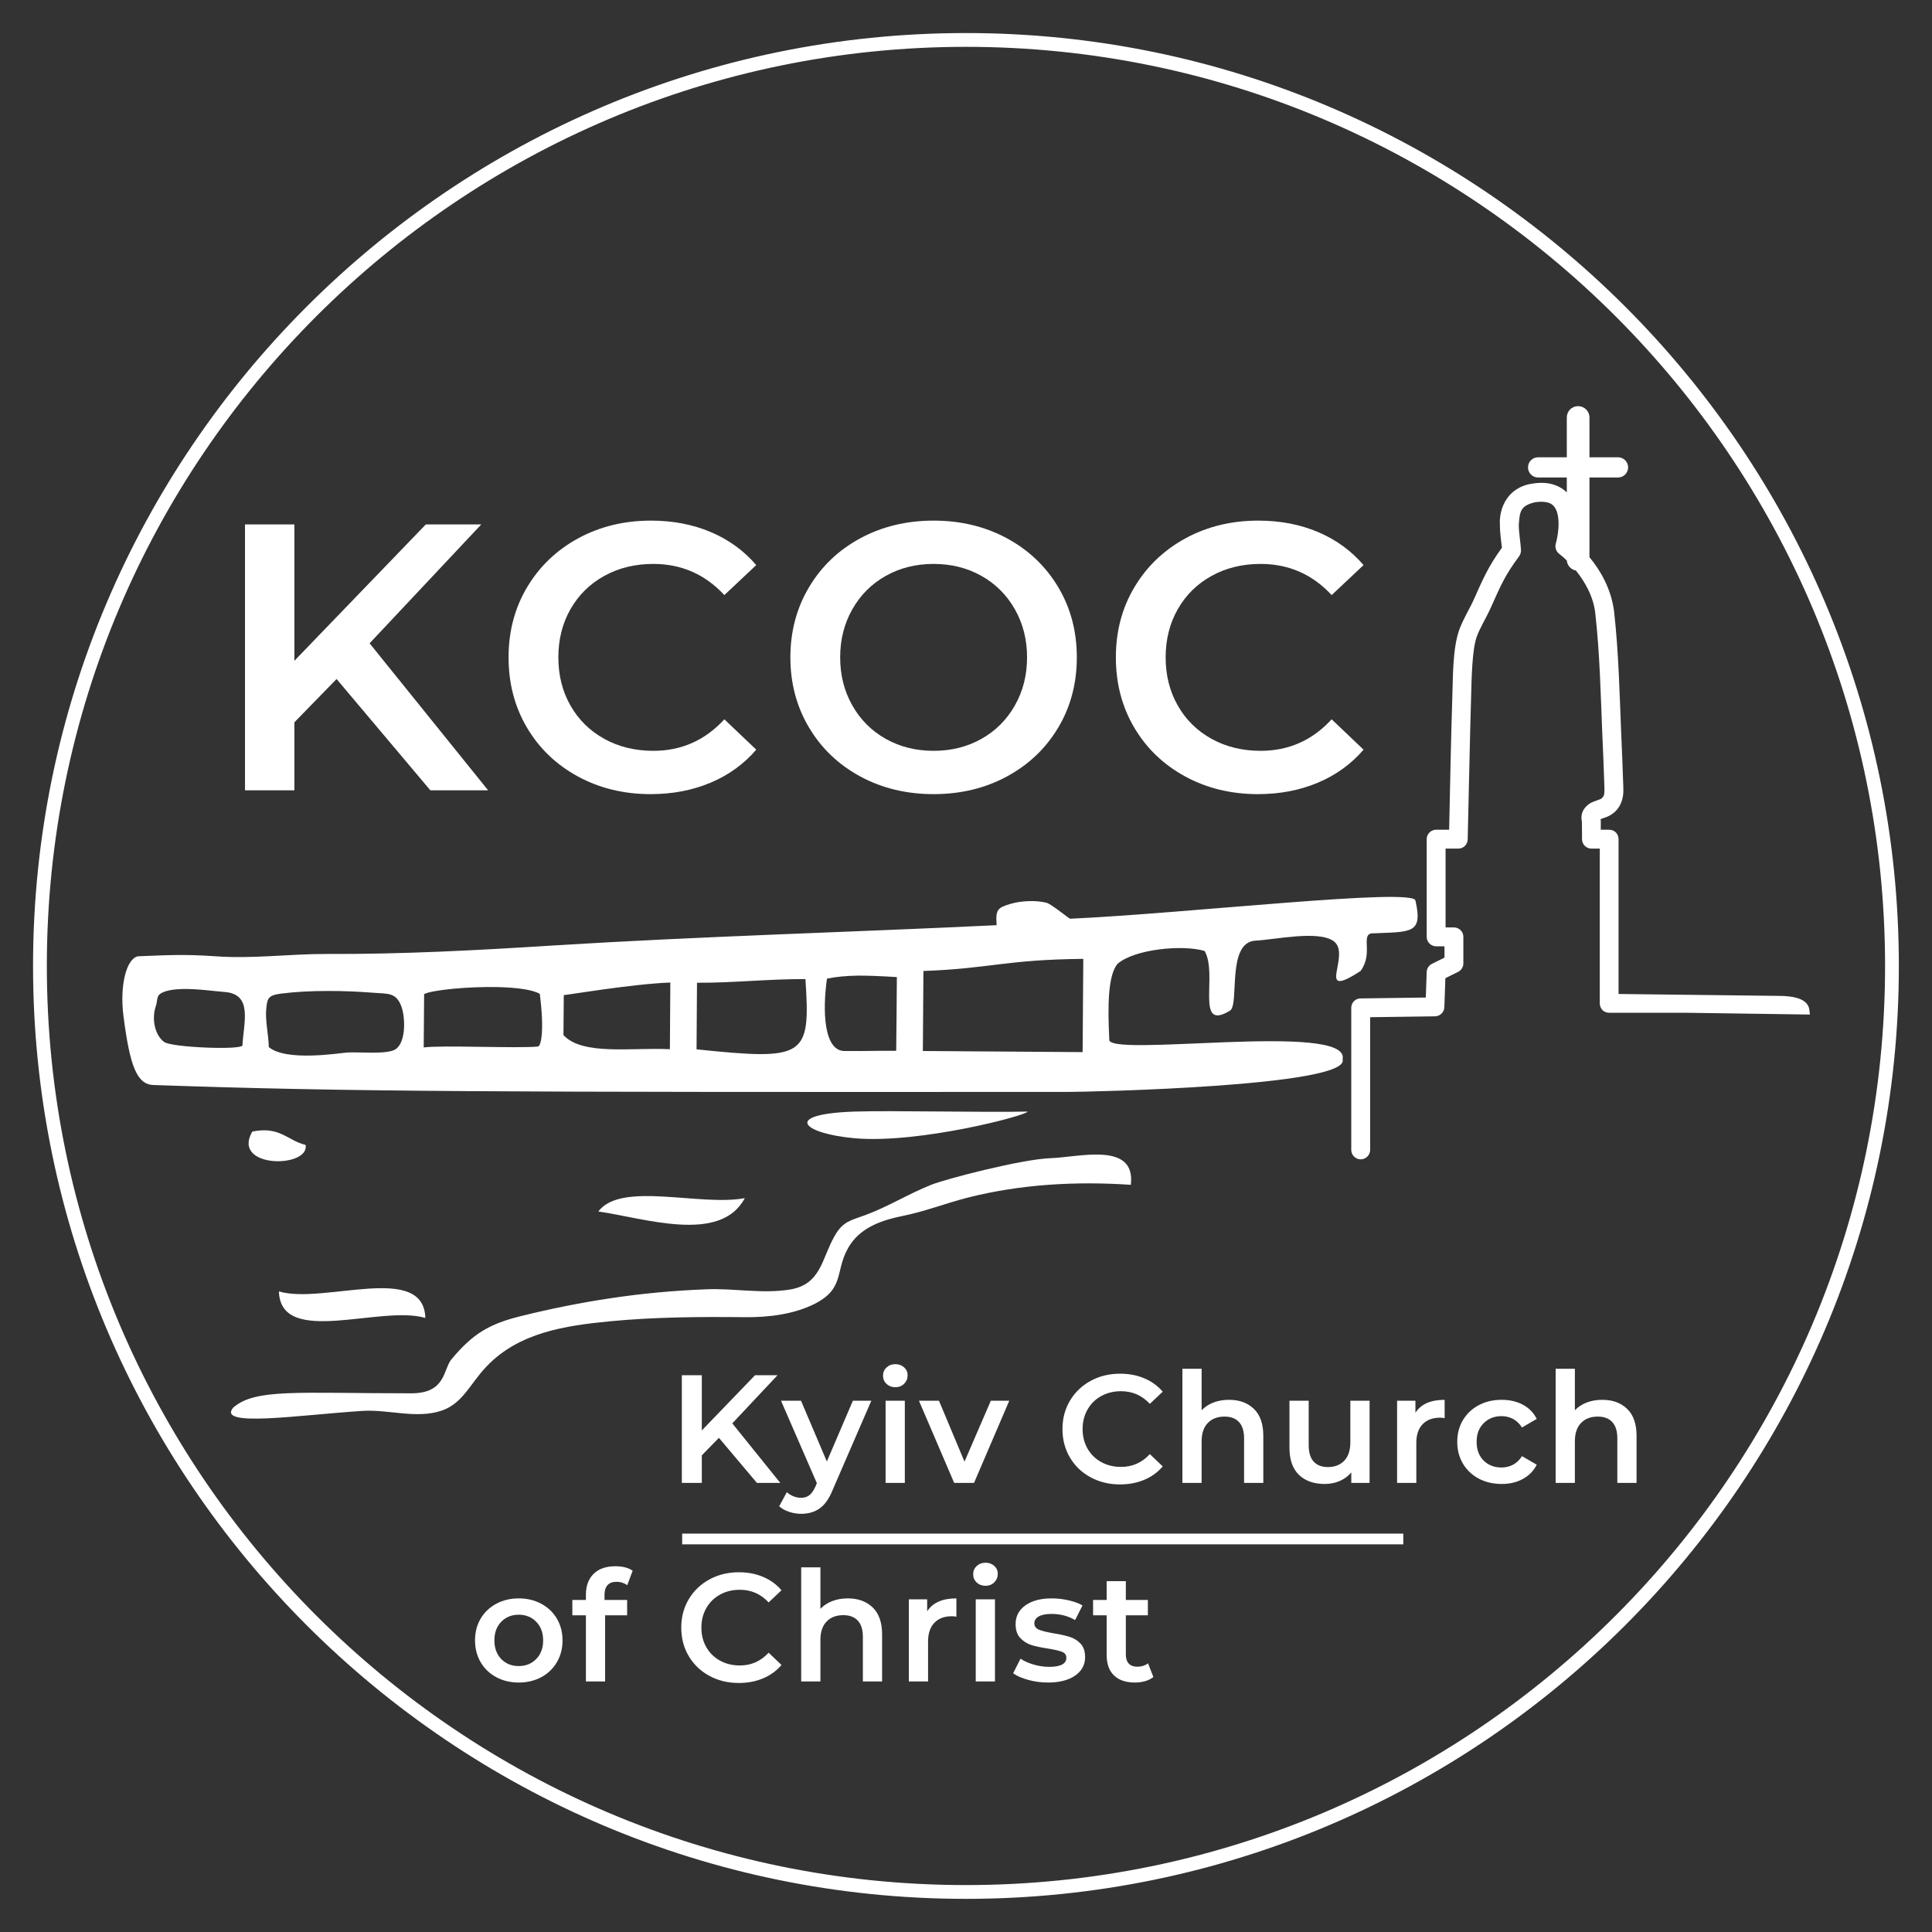 <?xml version="1.0" encoding="UTF-8"?>
<!DOCTYPE svg PUBLIC '-//W3C//DTD SVG 1.0//EN'
          'http://www.w3.org/TR/2001/REC-SVG-20010904/DTD/svg10.dtd'>
<svg height="810" version="1.0" viewBox="0 0 810 810" width="810" xmlns="http://www.w3.org/2000/svg" xmlns:xlink="http://www.w3.org/1999/xlink"
><rect x="0" y="0" width="810" height="810" fill="#333333" stroke="none"/><defs
  ><clipPath id="a"
    ><path d="M 13.855 13.855 L 796.105 13.855 L 796.105 796.105 L 13.855 796.105 Z M 13.855 13.855"
    /></clipPath
    ><clipPath id="b"
    ><path d="M 51 170.324 L 758.988 170.324 L 758.988 594.824 L 51 594.824 Z M 51 170.324"
    /></clipPath
  ></defs
  ><g clip-path="url(#a)"
  ><path d="M 404.98 796.105 C 189.379 796.105 13.855 620.582 13.855 404.98 C 13.855 189.379 189.379 13.855 404.98 13.855 C 620.582 13.855 796.105 189.379 796.105 404.98 C 796.105 620.582 620.582 796.105 404.98 796.105 Z M 404.98 19.637 C 192.461 19.637 19.637 192.461 19.637 404.98 C 19.637 617.496 192.461 790.324 404.98 790.324 C 617.496 790.324 790.324 617.496 790.324 404.98 C 790.324 192.461 617.496 19.637 404.98 19.637 Z M 404.98 19.637" fill="#fff"
  /></g
  ><g clip-path="url(#b)"
  ><path d="M 51.777 426.098 C 50.102 413.188 52.988 401.914 57.836 400.934 C 69.012 400.516 76.652 399.957 90.531 400.934 C 106.184 402.051 121.273 399.91 136.973 399.957 C 168.598 400.094 200.18 398.418 231.715 396.414 C 293.758 392.547 355.801 390.871 417.844 387.887 C 417.375 381.363 418.121 380.57 423.852 378.895 C 428.137 377.637 434.52 377.355 438.852 378.52 C 440.945 379.125 448.258 385.23 448.68 385.184 C 498.145 382.902 593.305 371.996 593.445 377.637 C 596.66 391.801 591.441 390.59 574.859 391.336 C 570.621 392.359 575.746 399.863 570.434 407.086 C 550.777 419.898 566.988 400.004 559.023 394.504 C 552.41 389.984 534.754 393.945 526.418 394.363 C 514.121 394.969 519.711 420.832 515.75 423.672 C 500.801 432.852 510.766 408.578 505.039 398.699 C 496.047 395.996 475.785 397.812 468.52 404.102 C 464.469 408.949 464.375 422.09 465.074 435.602 C 462.324 443.898 566.523 428.008 562.891 444.129 C 566.336 455.453 456.504 457.781 448.164 457.781 C 203.207 457.922 146.008 457.734 64.309 454.895 C 57.461 454.66 54.48 447.113 51.777 426.098 Z M 387.148 407.086 C 387.055 418.27 386.977 429.453 386.914 440.637 L 453.895 441.102 L 454.176 402.008 C 421.383 402.332 414.953 406.105 387.148 407.086 Z M 359.34 409.043 C 354.773 409.137 350.863 409.461 346.715 410.301 C 344.852 423.207 345.133 441.242 354.59 440.637 C 363.859 440.727 366.418 440.496 375.734 440.543 C 375.828 429.359 375.969 420.832 376.016 409.648 C 369.168 409.23 363.902 408.996 359.34 409.043 Z M 337.68 410.488 C 322.773 410.395 307.125 412.117 292.219 412.023 L 292.031 439.938 C 337.68 444.688 339.871 443.199 337.68 410.488 Z M 236.371 417.195 L 236.23 433.973 C 244.289 442.641 264.785 439.098 280.855 439.891 L 281.039 411.93 C 265.156 412.492 236.699 417.336 236.371 417.195 Z M 208.703 413.84 C 195.941 413.562 180.988 415.102 177.82 416.777 L 177.637 439.145 C 185.508 438.117 216.668 439.609 225.473 438.77 C 226.824 438.77 228.312 432.246 226.309 416.684 C 223.234 414.867 216.391 414.027 208.703 413.84 Z M 76.746 414.633 C 72.973 414.727 69.527 415.191 67.336 416.543 C 65.566 417.617 66.078 419.668 65.332 421.809 C 63.562 426.891 64.727 433.832 68.828 436.859 C 72.039 439.191 101.527 440.309 101.664 438.258 C 102.086 428.848 106.184 416.777 94.164 415.891 C 90.207 415.613 82.988 414.539 76.746 414.633 Z M 137.16 415.473 C 130.543 415.473 123.883 415.797 117.688 416.59 C 112.098 417.336 112.098 418.875 111.633 422.883 C 111.121 427.586 112.566 433.645 112.703 439.004 C 119.969 445.109 141.957 441.566 145.309 441.289 C 149.828 440.914 162.125 442.219 165.711 439.984 C 170.367 437.141 169.996 426.145 168.133 421.578 C 165.852 415.984 162.59 416.73 156.629 416.219 C 150.48 415.754 143.82 415.426 137.16 415.473 Z M 430.84 466.031 C 430.512 467.66 385.285 479.59 358.316 477.215 C 336.375 475.258 327.711 467.055 358.316 466.031 C 373.965 465.52 412.812 466.449 430.84 466.031 Z M 105.766 474.418 C 117.457 472.043 120.574 478.238 128.121 480.008 C 129.891 489.84 96.82 489.98 105.766 474.418 Z M 172.465 584.152 C 187.043 584.152 185.785 574.043 189.281 569.895 C 198.27 559.133 205.07 555.078 218.438 551.77 C 230.688 548.742 243.078 546.223 255.562 544.359 C 269.023 542.309 282.625 541.051 296.273 540.539 C 307.824 540.074 319.469 542.496 330.973 540.68 C 344.34 538.582 344.387 527.773 349.977 518.078 C 353.469 511.93 356.871 511.648 362.973 509.367 C 372.383 505.871 381.047 500.465 390.406 496.738 C 396.418 494.316 428.324 485.973 440.621 485.555 C 452.359 485.184 476.254 478.473 474.109 496.738 C 451.238 495.199 428.043 496.457 405.777 502.098 C 396.465 504.473 387.66 507.969 378.25 509.832 C 370.238 511.461 361.621 514.305 356.684 521.48 C 349.465 532.012 355.055 539.887 341.359 546.738 C 332.559 551.117 321.844 552.328 312.527 552.234 C 293.57 552.047 274.566 552.141 255.703 553.961 C 237.023 555.777 217.602 558.617 204.047 572.832 C 197.059 580.102 194.125 588.348 185.133 591.422 C 174.699 594.965 162.871 590.863 152.062 591.516 C 125.422 593.242 90.766 598.555 97.754 590.164 C 107.066 582.059 124.535 584.152 172.465 584.152 Z M 250.855 507.922 C 260.406 495.152 293.477 505.871 312.25 502.328 C 302.047 521.574 270.328 510.719 250.855 507.922 Z M 116.941 541.426 C 135.48 547.016 177.637 529.078 178.332 552.562 C 159.75 546.969 117.594 564.91 116.941 541.426 Z M 706.77 424.605 L 674.633 424.605 C 673.605 424.605 672.582 424.234 671.836 423.488 C 671.137 422.742 670.719 421.715 670.719 420.691 L 670.719 355.781 L 667.227 355.781 C 665.035 355.781 663.266 354.012 663.266 351.82 L 663.266 349.863 C 663.266 348.094 663.219 345.391 663.219 344.598 C 663.098 344.008 663.035 343.434 663.035 342.875 C 662.988 338.82 666.527 336.582 668.203 336.07 C 670.113 335.371 671.512 334.859 671.465 334.766 C 672.535 333.742 672.629 333.273 672.676 331.086 C 672.676 330.199 672.629 329.176 672.582 328.008 C 672.395 321.395 672.07 314.777 671.789 308.113 C 671.094 291.059 670.719 274.004 668.855 257.32 C 668.109 250.051 664.34 243.715 660.703 239.195 C 658.656 238.824 657.07 237.098 656.887 235 C 656.48 234.629 656.109 234.273 655.766 233.93 C 654.465 232.766 653.719 232.207 653.719 232.207 C 652.414 231.227 651.809 229.551 652.273 227.918 C 652.273 227.918 653.438 223.91 653.438 219.578 C 653.438 216.922 652.926 214.312 651.902 212.82 C 650.875 211.422 649.805 210.445 646.219 210.352 C 645.426 210.352 644.59 210.445 643.703 210.539 C 637.367 211.984 637.184 214.5 636.762 219.949 C 636.762 223.492 637.508 227.359 637.695 230.715 C 637.695 231.602 637.414 232.484 636.902 233.23 C 631.035 241.059 629.219 245.395 625.07 254.664 C 623.023 259.23 620.508 263.148 619.156 266.875 C 617.152 272.281 616.969 284.812 616.781 291.758 C 616.176 311.793 615.848 331.832 615.336 351.914 C 615.289 354.059 613.566 355.781 611.426 355.781 L 606.066 355.781 L 606.066 388.82 L 609.562 388.82 C 610.586 388.82 611.609 389.238 612.355 389.984 C 613.102 390.684 613.52 391.707 613.52 392.781 L 613.52 403.918 C 613.52 405.406 612.637 406.805 611.332 407.457 L 605.977 410.113 L 605.555 422.277 C 605.461 424.371 603.785 426.051 601.645 426.098 L 574.441 426.469 L 574.441 482.105 C 574.441 484.25 572.672 486.066 570.48 486.066 C 568.293 486.066 566.523 484.25 566.523 482.105 L 566.523 422.508 C 566.523 420.367 568.246 418.594 570.434 418.594 L 597.777 418.223 L 598.148 407.504 C 598.195 406.059 599.035 404.754 600.34 404.102 L 605.602 401.492 L 605.602 396.742 L 602.109 396.742 C 601.082 396.742 600.059 396.32 599.312 395.574 C 598.57 394.828 598.148 393.805 598.148 392.781 L 598.148 351.82 C 598.148 350.75 598.57 349.77 599.312 349.023 C 600.059 348.281 601.082 347.859 602.109 347.859 L 607.559 347.859 C 607.977 329.082 608.305 310.305 608.91 291.523 C 609.188 284.582 608.957 272.141 611.75 264.172 C 613.52 259.324 616.176 255.227 617.852 251.449 C 621.719 242.785 624.047 237.379 629.684 229.645 C 629.449 227.266 628.844 223.68 628.844 219.949 C 628.426 213.473 631.781 204.293 642.445 202.758 C 643.75 202.539 645.008 202.43 646.219 202.43 C 650.645 202.383 654.371 203.969 656.887 206.438 L 656.887 200.195 L 644.867 200.195 C 642.492 200.195 640.629 198.285 640.629 195.953 C 640.629 193.625 642.492 191.715 644.867 191.715 L 656.887 191.715 L 656.887 175.031 C 656.887 172.375 658.98 170.277 661.637 170.277 C 664.246 170.277 666.387 172.375 666.387 175.031 L 666.387 191.715 L 678.359 191.715 C 680.688 191.715 682.598 193.625 682.598 195.953 C 682.598 198.285 680.688 200.195 678.359 200.195 L 666.387 200.195 L 666.387 233.605 C 670.766 238.871 675.516 246.652 676.727 256.484 C 678.637 273.586 679.012 290.824 679.707 307.738 C 679.988 314.402 680.316 321.066 680.5 327.777 C 680.547 328.801 680.594 329.875 680.594 331.086 C 680.688 333.836 679.988 337.934 676.633 340.73 C 674.258 342.641 672.07 342.969 671.047 343.434 C 671.23 344.504 671.09 344.039 671.137 344.645 L 671.137 347.859 L 674.633 347.859 C 675.703 347.859 676.727 348.281 677.473 349.023 C 678.172 349.77 678.59 350.75 678.59 351.82 L 678.59 416.73 L 745.293 417.523 C 759.965 417.43 758.426 423.488 758.801 425.352 Z M 706.77 424.605" fill="#fff" fill-rule="evenodd"
  /></g
  ><g fill="#fff"
  ><g
    ><g
      ><path d="M 53.359 -46.672 L 35.672 -28.516 L 35.672 0 L 14.969 0 L 14.969 -111.484 L 35.672 -111.484 L 35.672 -54.312 L 90.781 -111.484 L 114.031 -111.484 L 67.203 -61.641 L 116.906 0 L 92.688 0 Z M 53.359 -46.672" transform="translate(87.75 331.35)"
      /></g
    ></g
  ></g
  ><g fill="#fff"
  ><g
    ><g
      ><path d="M 66.578 1.594 C 55.316 1.594 45.145 -0.875 36.062 -5.812 C 26.988 -10.75 19.875 -17.57 14.719 -26.281 C 9.57 -34.988 7 -44.812 7 -55.75 C 7 -66.676 9.598 -76.492 14.797 -85.203 C 20.004 -93.91 27.145 -100.734 36.219 -105.672 C 45.301 -110.609 55.473 -113.078 66.734 -113.078 C 75.859 -113.078 84.191 -111.484 91.734 -108.297 C 99.273 -105.109 105.645 -100.488 110.844 -94.438 L 97.469 -81.859 C 89.395 -90.566 79.469 -94.922 67.688 -94.922 C 60.039 -94.922 53.191 -93.25 47.141 -89.906 C 41.086 -86.562 36.363 -81.914 32.969 -75.969 C 29.57 -70.02 27.875 -63.281 27.875 -55.75 C 27.875 -48.207 29.57 -41.461 32.969 -35.516 C 36.363 -29.566 41.086 -24.922 47.141 -21.578 C 53.191 -18.234 60.039 -16.562 67.688 -16.562 C 79.469 -16.562 89.395 -20.969 97.469 -29.781 L 110.844 -17.047 C 105.645 -10.992 99.25 -6.375 91.656 -3.188 C 84.062 0 75.703 1.594 66.578 1.594 Z M 66.578 1.594" transform="translate(206.22 331.35)"
      /></g
    ></g
  ></g
  ><g fill="#fff"
  ><g
    ><g
      ><path d="M 67.047 1.594 C 55.691 1.594 45.445 -0.875 36.312 -5.812 C 27.176 -10.75 20.004 -17.598 14.797 -26.359 C 9.598 -35.117 7 -44.914 7 -55.75 C 7 -66.57 9.598 -76.363 14.797 -85.125 C 20.004 -93.883 27.176 -100.734 36.312 -105.672 C 45.445 -110.609 55.691 -113.078 67.047 -113.078 C 78.41 -113.078 88.656 -110.609 97.781 -105.672 C 106.914 -100.734 114.082 -93.91 119.281 -85.203 C 124.488 -76.492 127.094 -66.676 127.094 -55.75 C 127.094 -44.812 124.488 -34.988 119.281 -26.281 C 114.082 -17.57 106.914 -10.75 97.781 -5.812 C 88.656 -0.875 78.41 1.594 67.047 1.594 Z M 67.047 -16.562 C 74.484 -16.562 81.172 -18.234 87.109 -21.578 C 93.055 -24.922 97.727 -29.594 101.125 -35.594 C 104.531 -41.594 106.234 -48.312 106.234 -55.75 C 106.234 -63.176 104.531 -69.891 101.125 -75.891 C 97.727 -81.891 93.055 -86.562 87.109 -89.906 C 81.172 -93.25 74.484 -94.922 67.047 -94.922 C 59.617 -94.922 52.93 -93.25 46.984 -89.906 C 41.035 -86.562 36.363 -81.891 32.969 -75.891 C 29.57 -69.891 27.875 -63.176 27.875 -55.75 C 27.875 -48.312 29.57 -41.594 32.969 -35.594 C 36.363 -29.594 41.035 -24.922 46.984 -21.578 C 52.93 -18.234 59.617 -16.562 67.047 -16.562 Z M 67.047 -16.562" transform="translate(324.37 331.35)"
      /></g
    ></g
  ></g
  ><g fill="#fff"
  ><g
    ><g
      ><path d="M 66.578 1.594 C 55.316 1.594 45.145 -0.875 36.062 -5.812 C 26.988 -10.75 19.875 -17.57 14.719 -26.281 C 9.57 -34.988 7 -44.812 7 -55.75 C 7 -66.676 9.598 -76.492 14.797 -85.203 C 20.004 -93.91 27.145 -100.734 36.219 -105.672 C 45.301 -110.609 55.473 -113.078 66.734 -113.078 C 75.859 -113.078 84.191 -111.484 91.734 -108.297 C 99.273 -105.109 105.645 -100.488 110.844 -94.438 L 97.469 -81.859 C 89.395 -90.566 79.469 -94.922 67.688 -94.922 C 60.039 -94.922 53.191 -93.25 47.141 -89.906 C 41.086 -86.562 36.363 -81.914 32.969 -75.969 C 29.57 -70.02 27.875 -63.281 27.875 -55.75 C 27.875 -48.207 29.57 -41.461 32.969 -35.516 C 36.363 -29.566 41.086 -24.922 47.141 -21.578 C 53.191 -18.234 60.039 -16.562 67.688 -16.562 C 79.469 -16.562 89.395 -20.969 97.469 -29.781 L 110.844 -17.047 C 105.645 -10.992 99.25 -6.375 91.656 -3.188 C 84.062 0 75.703 1.594 66.578 1.594 Z M 66.578 1.594" transform="translate(460.833 331.35)"
      /></g
    ></g
  ></g
  ><g fill="#fff"
  ><g
    ><g
      ><path d="M 21.609 -18.891 L 14.438 -11.547 L 14.438 0 L 6.062 0 L 6.062 -45.141 L 14.438 -45.141 L 14.438 -21.984 L 36.75 -45.141 L 46.172 -45.141 L 27.219 -24.953 L 47.328 0 L 37.531 0 Z M 21.609 -18.891" transform="translate(279.8 621.708)"
      /></g
    ></g
  ></g
  ><g fill="#fff"
  ><g
    ><g
      ><path d="M 37.531 -34.438 L 21.406 2.766 C 19.906 6.516 18.078 9.148 15.922 10.672 C 13.773 12.203 11.176 12.969 8.125 12.969 C 6.406 12.969 4.707 12.688 3.031 12.125 C 1.352 11.562 -0.02 10.785 -1.094 9.797 L 2.125 3.875 C 2.895 4.602 3.805 5.18 4.859 5.609 C 5.922 6.035 6.988 6.25 8.062 6.25 C 9.477 6.25 10.648 5.883 11.578 5.156 C 12.504 4.426 13.352 3.203 14.125 1.484 L 14.703 0.125 L -0.328 -34.438 L 8.062 -34.438 L 18.891 -8.969 L 29.797 -34.438 Z M 37.531 -34.438" transform="translate(327.77 621.708)"
      /></g
    ></g
  ></g
  ><g fill="#fff"
  ><g
    ><g
      ><path d="M 5.281 -34.438 L 13.344 -34.438 L 13.344 0 L 5.281 0 Z M 9.359 -40.109 C 7.898 -40.109 6.676 -40.566 5.688 -41.484 C 4.695 -42.41 4.203 -43.566 4.203 -44.953 C 4.203 -46.328 4.695 -47.473 5.688 -48.391 C 6.676 -49.316 7.898 -49.781 9.359 -49.781 C 10.816 -49.781 12.039 -49.336 13.031 -48.453 C 14.02 -47.578 14.516 -46.473 14.516 -45.141 C 14.516 -43.723 14.031 -42.531 13.062 -41.562 C 12.094 -40.594 10.859 -40.109 9.359 -40.109 Z M 9.359 -40.109" transform="translate(366.005 621.708)"
      /></g
    ></g
  ></g
  ><g fill="#fff"
  ><g
    ><g
      ><path d="M 37.531 -34.438 L 22.766 0 L 14.438 0 L -0.328 -34.438 L 8.062 -34.438 L 18.766 -8.906 L 29.797 -34.438 Z M 37.531 -34.438" transform="translate(385.606 621.708)"
      /></g
    ></g
  ></g
  ><g fill="#fff"
  ><g
    ><g
      ><path d="M 26.953 0.641 C 22.398 0.641 18.285 -0.359 14.609 -2.359 C 10.93 -4.359 8.051 -7.117 5.969 -10.641 C 3.883 -14.16 2.844 -18.133 2.844 -22.562 C 2.844 -27 3.895 -30.977 6 -34.5 C 8.102 -38.02 10.992 -40.781 14.672 -42.781 C 18.348 -44.781 22.461 -45.781 27.016 -45.781 C 30.711 -45.781 34.086 -45.133 37.141 -43.844 C 40.191 -42.562 42.77 -40.691 44.875 -38.234 L 39.469 -33.141 C 36.195 -36.672 32.176 -38.438 27.406 -38.438 C 24.312 -38.438 21.535 -37.758 19.078 -36.406 C 16.629 -35.051 14.719 -33.164 13.344 -30.75 C 11.969 -28.344 11.281 -25.613 11.281 -22.562 C 11.281 -19.508 11.969 -16.781 13.344 -14.375 C 14.719 -11.969 16.629 -10.086 19.078 -8.734 C 21.535 -7.379 24.312 -6.703 27.406 -6.703 C 32.176 -6.703 36.195 -8.488 39.469 -12.062 L 44.875 -6.906 C 42.77 -4.445 40.18 -2.57 37.109 -1.281 C 34.035 0 30.648 0.641 26.953 0.641 Z M 26.953 0.641" transform="translate(442.604 621.708)"
      /></g
    ></g
  ></g
  ><g fill="#fff"
  ><g
    ><g
      ><path d="M 24.828 -34.828 C 29.172 -34.828 32.648 -33.555 35.266 -31.016 C 37.891 -28.484 39.203 -24.723 39.203 -19.734 L 39.203 0 L 31.141 0 L 31.141 -18.703 C 31.141 -21.711 30.43 -23.977 29.016 -25.5 C 27.598 -27.031 25.578 -27.797 22.953 -27.797 C 19.984 -27.797 17.641 -26.898 15.922 -25.109 C 14.203 -23.328 13.344 -20.758 13.344 -17.406 L 13.344 0 L 5.281 0 L 5.281 -47.844 L 13.344 -47.844 L 13.344 -30.438 C 14.676 -31.852 16.32 -32.938 18.281 -33.688 C 20.238 -34.445 22.422 -34.828 24.828 -34.828 Z M 24.828 -34.828" transform="translate(490.446 621.708)"
      /></g
    ></g
  ></g
  ><g fill="#fff"
  ><g
    ><g
      ><path d="M 38.625 -34.438 L 38.625 0 L 30.953 0 L 30.953 -4.391 C 29.66 -2.836 28.047 -1.641 26.109 -0.797 C 24.18 0.035 22.098 0.453 19.859 0.453 C 15.266 0.453 11.645 -0.82 9 -3.375 C 6.352 -5.938 5.031 -9.734 5.031 -14.766 L 5.031 -34.438 L 13.094 -34.438 L 13.094 -15.859 C 13.094 -12.766 13.789 -10.453 15.188 -8.922 C 16.582 -7.398 18.57 -6.641 21.156 -6.641 C 24.031 -6.641 26.316 -7.531 28.016 -9.312 C 29.711 -11.102 30.562 -13.676 30.562 -17.031 L 30.562 -34.438 Z M 38.625 -34.438" transform="translate(535.58 621.708)"
      /></g
    ></g
  ></g
  ><g fill="#fff"
  ><g
    ><g
      ><path d="M 12.969 -29.406 C 15.281 -33.02 19.363 -34.828 25.219 -34.828 L 25.219 -27.141 C 24.531 -27.273 23.906 -27.344 23.344 -27.344 C 20.207 -27.344 17.754 -26.426 15.984 -24.594 C 14.223 -22.77 13.344 -20.141 13.344 -16.703 L 13.344 0 L 5.281 0 L 5.281 -34.438 L 12.969 -34.438 Z M 12.969 -29.406" transform="translate(580.455 621.708)"
      /></g
    ></g
  ></g
  ><g fill="#fff"
  ><g
    ><g
      ><path d="M 21.094 0.453 C 17.52 0.453 14.312 -0.297 11.469 -1.797 C 8.633 -3.305 6.422 -5.406 4.828 -8.094 C 3.242 -10.781 2.453 -13.82 2.453 -17.219 C 2.453 -20.613 3.242 -23.645 4.828 -26.312 C 6.422 -28.977 8.625 -31.062 11.438 -32.562 C 14.258 -34.07 17.477 -34.828 21.094 -34.828 C 24.488 -34.828 27.461 -34.133 30.016 -32.75 C 32.578 -31.375 34.5 -29.398 35.781 -26.828 L 29.594 -23.219 C 28.602 -24.801 27.367 -25.988 25.891 -26.781 C 24.41 -27.582 22.785 -27.984 21.016 -27.984 C 18.016 -27.984 15.523 -27.004 13.547 -25.047 C 11.566 -23.098 10.578 -20.488 10.578 -17.219 C 10.578 -13.945 11.551 -11.332 13.5 -9.375 C 15.457 -7.426 17.961 -6.453 21.016 -6.453 C 22.785 -6.453 24.41 -6.848 25.891 -7.641 C 27.367 -8.43 28.602 -9.625 29.594 -11.219 L 35.781 -7.609 C 34.457 -5.023 32.516 -3.035 29.953 -1.641 C 27.391 -0.242 24.438 0.453 21.094 0.453 Z M 21.094 0.453" transform="translate(608.503 621.708)"
      /></g
    ></g
  ></g
  ><g fill="#fff"
  ><g
    ><g
      ><path d="M 24.828 -34.828 C 29.172 -34.828 32.648 -33.555 35.266 -31.016 C 37.891 -28.484 39.203 -24.723 39.203 -19.734 L 39.203 0 L 31.141 0 L 31.141 -18.703 C 31.141 -21.711 30.43 -23.977 29.016 -25.5 C 27.598 -27.031 25.578 -27.797 22.953 -27.797 C 19.984 -27.797 17.641 -26.898 15.922 -25.109 C 14.203 -23.328 13.344 -20.758 13.344 -17.406 L 13.344 0 L 5.281 0 L 5.281 -47.844 L 13.344 -47.844 L 13.344 -30.438 C 14.676 -31.852 16.32 -32.938 18.281 -33.688 C 20.238 -34.445 22.422 -34.828 24.828 -34.828 Z M 24.828 -34.828" transform="translate(646.931 621.708)"
      /></g
    ></g
  ></g
  ><g fill="#fff"
  ><g
    ><g
      ><path d="M 20.766 0.453 C 17.285 0.453 14.145 -0.297 11.344 -1.797 C 8.551 -3.305 6.367 -5.406 4.797 -8.094 C 3.234 -10.781 2.453 -13.82 2.453 -17.219 C 2.453 -20.613 3.234 -23.645 4.797 -26.312 C 6.367 -28.977 8.551 -31.062 11.344 -32.562 C 14.145 -34.07 17.285 -34.828 20.766 -34.828 C 24.285 -34.828 27.441 -34.07 30.234 -32.562 C 33.035 -31.062 35.219 -28.977 36.781 -26.312 C 38.352 -23.645 39.141 -20.613 39.141 -17.219 C 39.141 -13.82 38.352 -10.781 36.781 -8.094 C 35.219 -5.406 33.035 -3.305 30.234 -1.797 C 27.441 -0.297 24.285 0.453 20.766 0.453 Z M 20.766 -6.453 C 23.734 -6.453 26.18 -7.438 28.109 -9.406 C 30.047 -11.383 31.016 -13.988 31.016 -17.219 C 31.016 -20.438 30.047 -23.035 28.109 -25.016 C 26.18 -26.992 23.734 -27.984 20.766 -27.984 C 17.797 -27.984 15.352 -26.992 13.438 -25.016 C 11.531 -23.035 10.578 -20.438 10.578 -17.219 C 10.578 -13.988 11.531 -11.383 13.438 -9.406 C 15.352 -7.438 17.797 -6.453 20.766 -6.453 Z M 20.766 -6.453" transform="translate(196.702 704.958)"
      /></g
    ></g
  ></g
  ><g fill="#fff"
  ><g
    ><g
      ><path d="M 19.281 -41.781 C 15.883 -41.781 14.188 -39.93 14.188 -36.234 L 14.188 -34.172 L 23.672 -34.172 L 23.672 -27.734 L 14.438 -27.734 L 14.438 0 L 6.391 0 L 6.391 -27.734 L 0.703 -27.734 L 0.703 -34.172 L 6.391 -34.172 L 6.391 -36.375 C 6.391 -40.07 7.461 -42.984 9.609 -45.109 C 11.754 -47.234 14.785 -48.297 18.703 -48.297 C 21.797 -48.297 24.223 -47.672 25.984 -46.422 L 23.734 -40.375 C 22.359 -41.312 20.875 -41.781 19.281 -41.781 Z M 19.281 -41.781" transform="translate(239.257 704.958)"
      /></g
    ></g
  ></g
  ><g fill="#fff"
  ><g
    ><g
      ><path d="M 26.953 0.641 C 22.398 0.641 18.285 -0.359 14.609 -2.359 C 10.93 -4.359 8.051 -7.117 5.969 -10.641 C 3.883 -14.16 2.844 -18.133 2.844 -22.562 C 2.844 -27 3.895 -30.977 6 -34.5 C 8.102 -38.02 10.992 -40.781 14.672 -42.781 C 18.348 -44.781 22.461 -45.781 27.016 -45.781 C 30.711 -45.781 34.086 -45.133 37.141 -43.844 C 40.191 -42.562 42.77 -40.691 44.875 -38.234 L 39.469 -33.141 C 36.195 -36.672 32.176 -38.438 27.406 -38.438 C 24.312 -38.438 21.535 -37.758 19.078 -36.406 C 16.629 -35.051 14.719 -33.164 13.344 -30.75 C 11.969 -28.344 11.281 -25.613 11.281 -22.562 C 11.281 -19.508 11.969 -16.781 13.344 -14.375 C 14.719 -11.969 16.629 -10.086 19.078 -8.734 C 21.535 -7.379 24.312 -6.703 27.406 -6.703 C 32.176 -6.703 36.195 -8.488 39.469 -12.062 L 44.875 -6.906 C 42.77 -4.445 40.18 -2.57 37.109 -1.281 C 34.035 0 30.648 0.641 26.953 0.641 Z M 26.953 0.641" transform="translate(282.779 704.958)"
      /></g
    ></g
  ></g
  ><g fill="#fff"
  ><g
    ><g
      ><path d="M 24.828 -34.828 C 29.172 -34.828 32.648 -33.555 35.266 -31.016 C 37.891 -28.484 39.203 -24.723 39.203 -19.734 L 39.203 0 L 31.141 0 L 31.141 -18.703 C 31.141 -21.711 30.43 -23.977 29.016 -25.5 C 27.598 -27.031 25.578 -27.797 22.953 -27.797 C 19.984 -27.797 17.641 -26.898 15.922 -25.109 C 14.203 -23.328 13.344 -20.758 13.344 -17.406 L 13.344 0 L 5.281 0 L 5.281 -47.844 L 13.344 -47.844 L 13.344 -30.438 C 14.676 -31.852 16.32 -32.938 18.281 -33.688 C 20.238 -34.445 22.422 -34.828 24.828 -34.828 Z M 24.828 -34.828" transform="translate(330.62 704.958)"
      /></g
    ></g
  ></g
  ><g fill="#fff"
  ><g
    ><g
      ><path d="M 12.969 -29.406 C 15.281 -33.02 19.363 -34.828 25.219 -34.828 L 25.219 -27.141 C 24.531 -27.273 23.906 -27.344 23.344 -27.344 C 20.207 -27.344 17.754 -26.426 15.984 -24.594 C 14.223 -22.77 13.344 -20.141 13.344 -16.703 L 13.344 0 L 5.281 0 L 5.281 -34.438 L 12.969 -34.438 Z M 12.969 -29.406" transform="translate(375.754 704.958)"
      /></g
    ></g
  ></g
  ><g fill="#fff"
  ><g
    ><g
      ><path d="M 5.281 -34.438 L 13.344 -34.438 L 13.344 0 L 5.281 0 Z M 9.359 -40.109 C 7.898 -40.109 6.676 -40.566 5.688 -41.484 C 4.695 -42.41 4.203 -43.566 4.203 -44.953 C 4.203 -46.328 4.695 -47.473 5.688 -48.391 C 6.676 -49.316 7.898 -49.781 9.359 -49.781 C 10.816 -49.781 12.039 -49.336 13.031 -48.453 C 14.02 -47.578 14.516 -46.473 14.516 -45.141 C 14.516 -43.723 14.031 -42.531 13.062 -41.562 C 12.094 -40.594 10.859 -40.109 9.359 -40.109 Z M 9.359 -40.109" transform="translate(403.802 704.958)"
      /></g
    ></g
  ></g
  ><g fill="#fff"
  ><g
    ><g
      ><path d="M 15.922 0.453 C 13.129 0.453 10.398 0.086 7.734 -0.641 C 5.066 -1.367 2.941 -2.297 1.359 -3.422 L 4.453 -9.547 C 5.992 -8.516 7.848 -7.688 10.016 -7.062 C 12.191 -6.438 14.332 -6.125 16.438 -6.125 C 21.258 -6.125 23.672 -7.395 23.672 -9.938 C 23.672 -11.133 23.055 -11.969 21.828 -12.438 C 20.598 -12.914 18.629 -13.367 15.922 -13.797 C 13.086 -14.223 10.773 -14.719 8.984 -15.281 C 7.203 -15.844 5.656 -16.82 4.344 -18.219 C 3.039 -19.613 2.391 -21.555 2.391 -24.047 C 2.391 -27.316 3.754 -29.93 6.484 -31.891 C 9.211 -33.848 12.898 -34.828 17.547 -34.828 C 19.91 -34.828 22.27 -34.555 24.625 -34.016 C 26.988 -33.473 28.926 -32.754 30.438 -31.859 L 27.344 -25.734 C 24.414 -27.453 21.125 -28.312 17.469 -28.312 C 15.102 -28.312 13.305 -27.957 12.078 -27.25 C 10.859 -26.539 10.25 -25.602 10.25 -24.438 C 10.25 -23.145 10.906 -22.227 12.219 -21.688 C 13.531 -21.156 15.562 -20.656 18.312 -20.188 C 21.062 -19.75 23.316 -19.25 25.078 -18.688 C 26.848 -18.133 28.363 -17.191 29.625 -15.859 C 30.895 -14.523 31.531 -12.633 31.531 -10.188 C 31.531 -6.969 30.133 -4.391 27.344 -2.453 C 24.551 -0.516 20.742 0.453 15.922 0.453 Z M 15.922 0.453" transform="translate(423.403 704.958)"
      /></g
    ></g
  ></g
  ><g fill="#fff"
  ><g
    ><g
      ><path d="M 25.984 -1.875 C 25.035 -1.094 23.883 -0.508 22.531 -0.125 C 21.176 0.258 19.75 0.453 18.25 0.453 C 14.469 0.453 11.547 -0.535 9.484 -2.516 C 7.422 -4.492 6.391 -7.375 6.391 -11.156 L 6.391 -27.734 L 0.703 -27.734 L 0.703 -34.172 L 6.391 -34.172 L 6.391 -42.047 L 14.438 -42.047 L 14.438 -34.172 L 23.672 -34.172 L 23.672 -27.734 L 14.438 -27.734 L 14.438 -11.344 C 14.438 -9.664 14.844 -8.383 15.656 -7.5 C 16.477 -6.625 17.664 -6.188 19.219 -6.188 C 21.02 -6.188 22.523 -6.66 23.734 -7.609 Z M 25.984 -1.875" transform="translate(457.576 704.958)"
      /></g
    ></g
  ></g
  ><path d="M -0.002 3.001 L 402.577 3.001" fill="none" stroke="#fff" stroke-width="6" transform="matrix(.751 0 0 .75 286.005 642.972)"
/></svg
>

